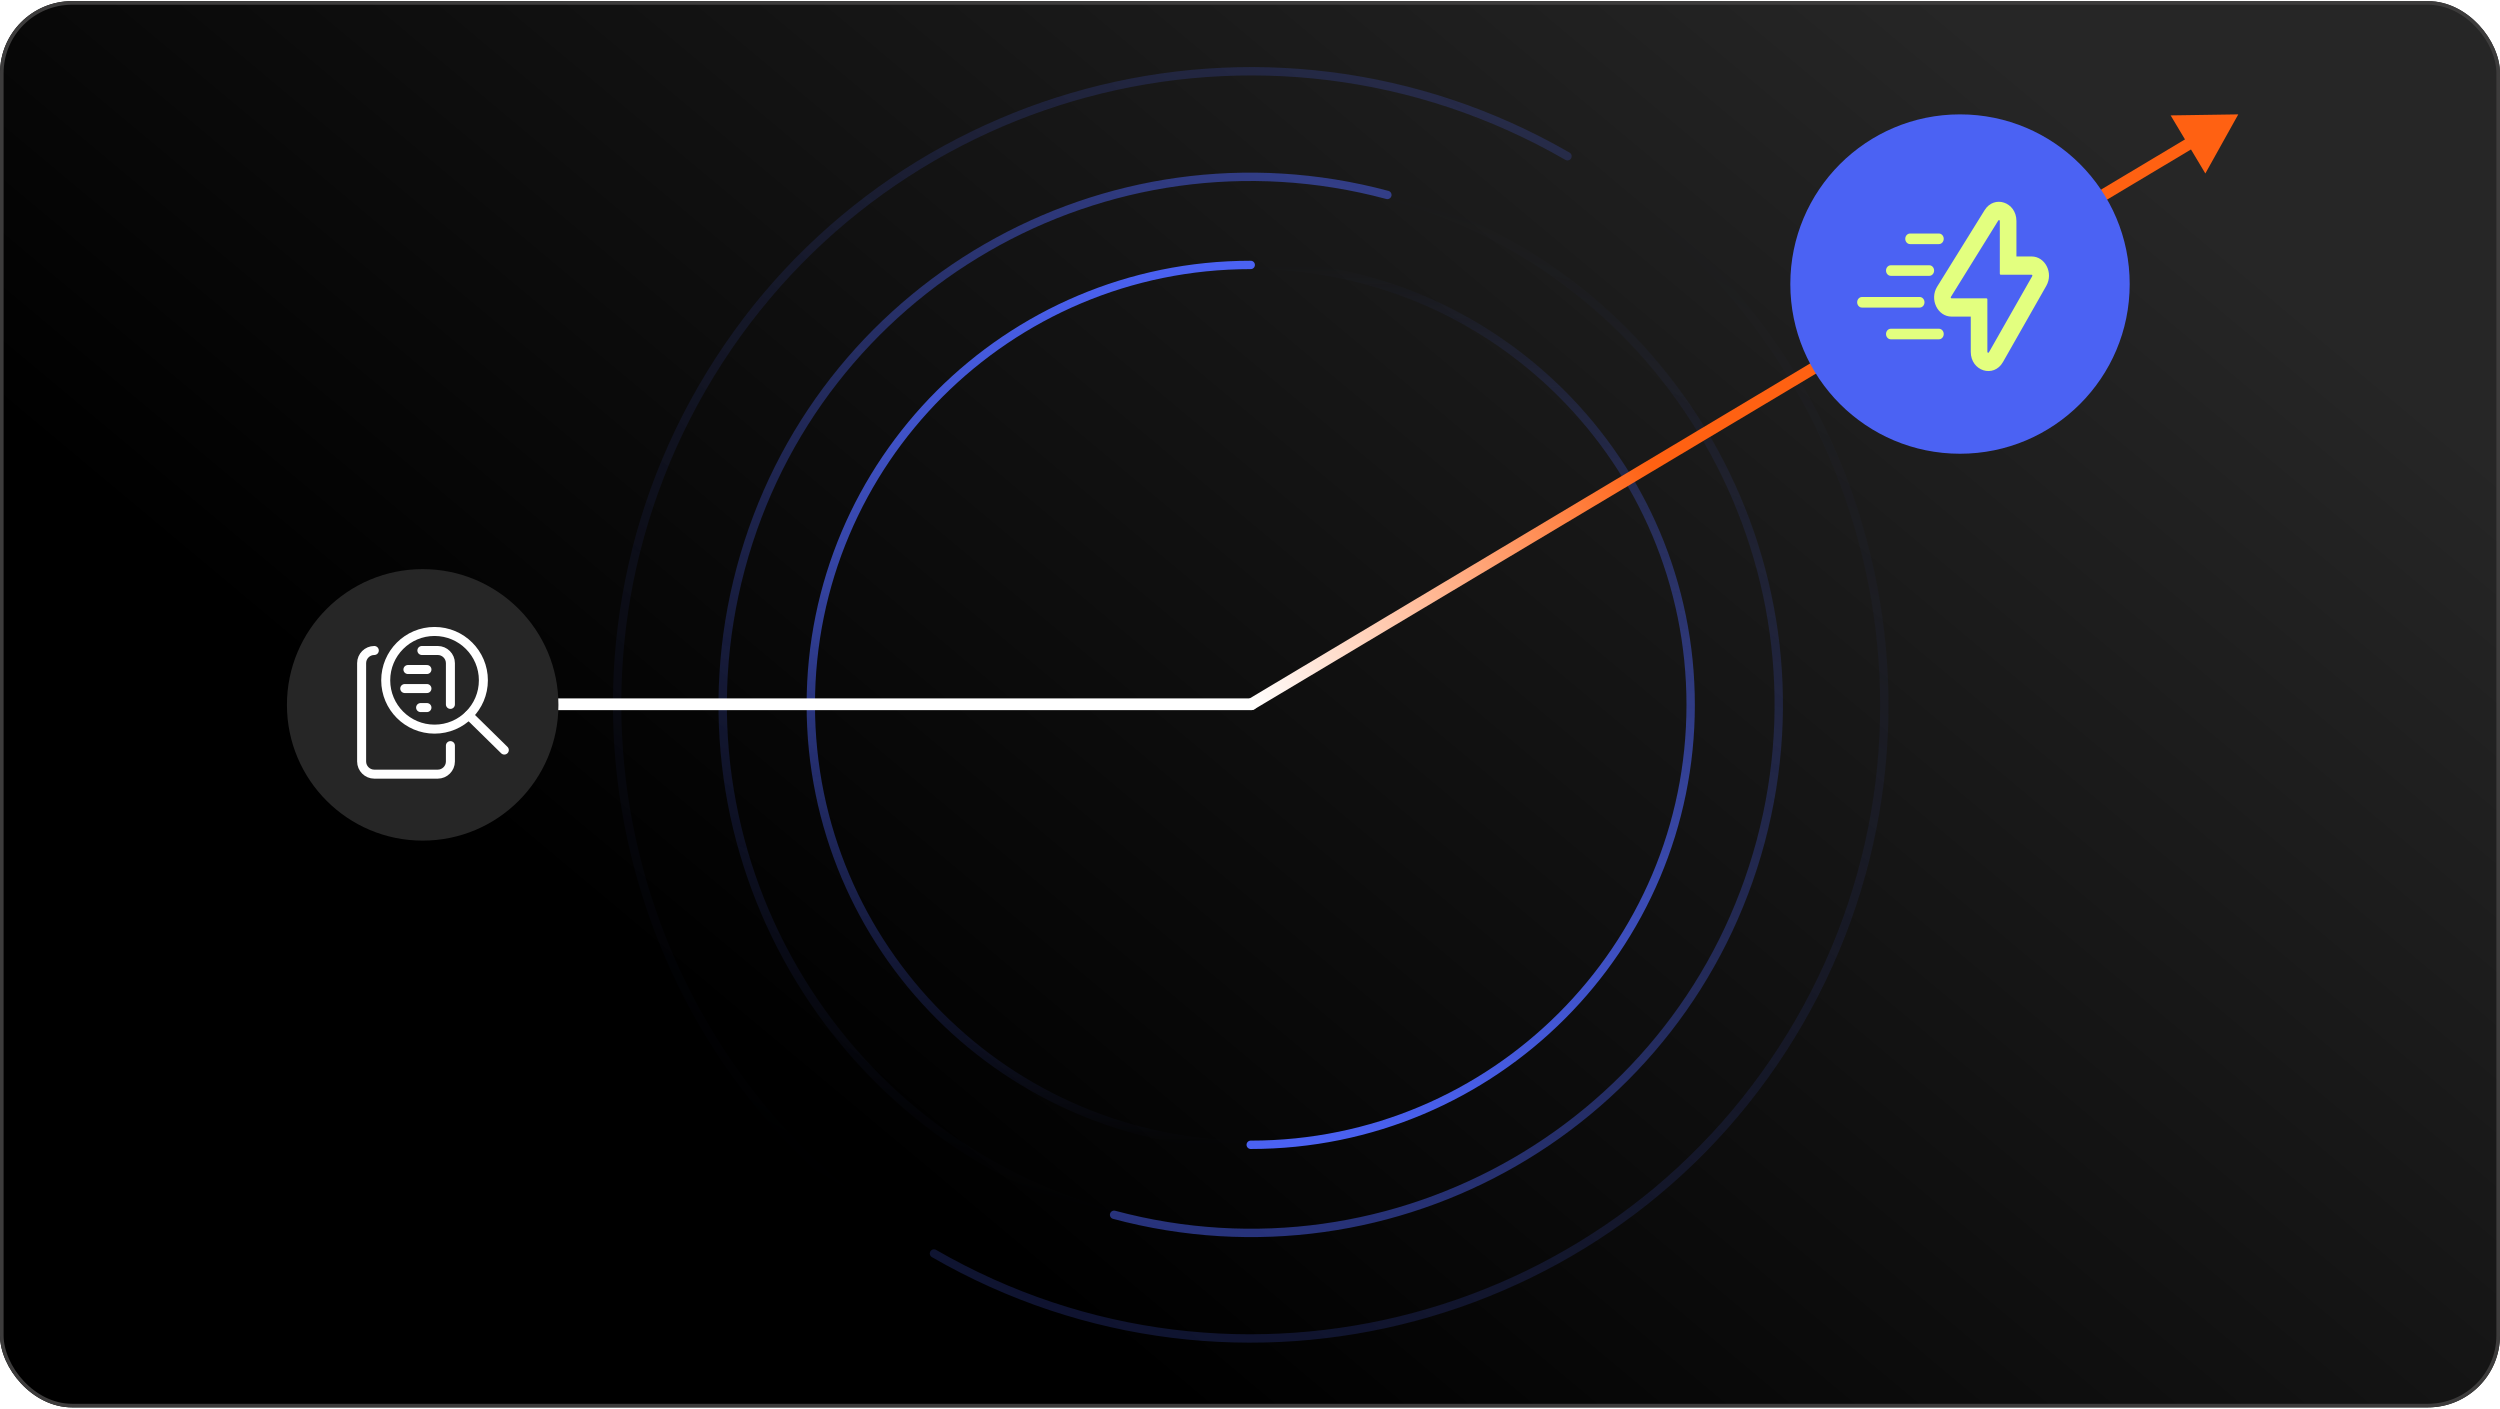 <svg width="694" height="391" viewBox="0 0 694 391" fill="none" xmlns="http://www.w3.org/2000/svg">
<g clip-path="url(#clip0_129_17654)">
<rect y="0.312" width="694" height="390.375" rx="20" fill="url(#paint0_linear_129_17654)"/>
<path d="M347.202 317.797C279.754 317.797 225.077 263.12 225.077 195.672C225.077 128.224 279.754 73.546 347.202 73.546" stroke="url(#paint1_linear_129_17654)" stroke-width="2.324" stroke-linecap="round"/>
<path d="M347.202 73.546C414.65 73.546 469.328 128.224 469.328 195.672C469.328 263.12 414.65 317.797 347.202 317.797" stroke="url(#paint2_linear_129_17654)" stroke-width="2.324" stroke-linecap="round"/>
<g opacity="0.5">
<path d="M309.273 337.229C231.093 316.28 184.698 235.921 205.646 157.742C226.594 79.562 306.953 33.167 385.133 54.115" stroke="url(#paint3_linear_129_17654)" stroke-width="2.324" stroke-linecap="round"/>
<path d="M385.132 54.115C463.312 75.063 509.707 155.422 488.759 233.602C467.811 311.781 387.452 358.177 309.272 337.228" stroke="url(#paint4_linear_129_17654)" stroke-width="2.324" stroke-linecap="round"/>
</g>
<g opacity="0.2">
<path d="M259.272 347.972C175.159 299.41 146.34 191.855 194.902 107.742C243.465 23.63 351.019 -5.189 435.132 43.373" stroke="url(#paint5_linear_129_17654)" stroke-width="2.324" stroke-linecap="round"/>
<path d="M435.133 43.373C519.246 91.936 548.065 199.49 499.502 283.603C450.94 367.715 343.385 396.535 259.273 347.972" stroke="url(#paint6_linear_129_17654)" stroke-width="2.324" stroke-linecap="round"/>
</g>
<path d="M117.474 195.5L347.362 195.5" stroke="white" stroke-width="3.253" stroke-linecap="round"/>
<path d="M346.527 194.104C345.756 194.565 345.504 195.563 345.965 196.335C346.426 197.106 347.425 197.357 348.196 196.896L346.527 194.104ZM621.347 31.751L602.567 32.035L612.203 48.157L621.347 31.751ZM347.361 195.5L348.196 196.896L609.616 40.657L608.781 39.261L607.947 37.865L346.527 194.104L347.361 195.5Z" fill="url(#paint7_linear_129_17654)"/>
<g filter="url(#filter0_d_129_17654)">
<circle cx="544.097" cy="78.854" r="47.104" fill="#4B62F3"/>
<path fill-rule="evenodd" clip-rule="evenodd" d="M550.923 58.349L537.76 79.566C535.568 83.1 537.869 87.89 541.758 87.89H547.084V97.672C547.084 103.019 553.45 105.029 556.028 100.495L568.058 79.34C570.075 75.795 567.757 71.194 563.955 71.194H559.761V61.35C559.761 56.112 553.607 54.023 550.923 58.349ZM555.151 76.01C555.151 76.15 555.254 76.264 555.382 76.264H563.955C564.136 76.264 564.246 76.483 564.15 76.652L552.12 97.806C551.997 98.022 551.694 97.926 551.694 97.672V83.073C551.694 82.933 551.591 82.82 551.463 82.82H541.758C541.573 82.82 541.463 82.592 541.568 82.424L554.73 61.207C554.858 61.001 555.151 61.1 555.151 61.35V76.01Z" fill="#E3FF7F"/>
<path d="M528.899 66.295C528.899 65.484 529.497 64.827 530.234 64.827L538.245 64.827C538.982 64.827 539.58 65.484 539.58 66.295C539.58 67.106 538.982 67.763 538.245 67.763L530.234 67.763C529.497 67.763 528.899 67.106 528.899 66.295Z" fill="#E3FF7F"/>
<path d="M523.559 75.105C523.559 74.294 524.157 73.637 524.894 73.637L535.575 73.637C536.312 73.637 536.91 74.294 536.91 75.105C536.91 75.916 536.312 76.574 535.575 76.574H524.894C524.157 76.574 523.559 75.916 523.559 75.105Z" fill="#E3FF7F"/>
<path d="M516.884 82.447C516.147 82.447 515.549 83.105 515.549 83.916C515.549 84.727 516.147 85.384 516.884 85.384H532.905C533.642 85.384 534.24 84.727 534.24 83.916C534.24 83.105 533.642 82.447 532.905 82.447H516.884Z" fill="#E3FF7F"/>
<path d="M523.559 92.726C523.559 91.915 524.157 91.258 524.894 91.258H538.245C538.982 91.258 539.58 91.915 539.58 92.726C539.58 93.537 538.982 94.195 538.245 94.195H524.894C524.157 94.195 523.559 93.537 523.559 92.726Z" fill="#E3FF7F"/>
</g>
<g filter="url(#filter1_d_129_17654)">
<circle cx="117.336" cy="195.672" r="37.683" fill="#262626"/>
<g clip-path="url(#clip1_129_17654)">
<path d="M120.632 202.407C128.118 202.407 134.187 196.338 134.187 188.851C134.187 181.365 128.118 175.296 120.632 175.296C113.145 175.296 107.076 181.365 107.076 188.851C107.076 196.338 113.145 202.407 120.632 202.407Z" stroke="white" stroke-width="2.5" stroke-miterlimit="10" stroke-linecap="round" stroke-linejoin="round"/>
<path d="M139.996 208.217L130.138 198.534" stroke="white" stroke-width="2.5" stroke-miterlimit="10" stroke-linecap="round" stroke-linejoin="round"/>
<path d="M103.907 180.577C101.971 180.577 100.386 182.162 100.386 184.098V211.385C100.386 213.321 101.971 214.906 103.907 214.906H121.512C123.448 214.906 125.033 213.321 125.033 211.385V206.984" stroke="white" stroke-width="2.5" stroke-miterlimit="10" stroke-linecap="round" stroke-linejoin="round"/>
<path d="M117.111 180.577H121.512C123.448 180.577 125.033 182.162 125.033 184.098V195.541" stroke="white" stroke-width="2.5" stroke-miterlimit="10" stroke-linecap="round" stroke-linejoin="round"/>
<path d="M112.358 191.14H118.519" stroke="white" stroke-width="2.5" stroke-miterlimit="10" stroke-linecap="round" stroke-linejoin="round"/>
<path d="M113.238 185.859H118.519" stroke="white" stroke-width="2.5" stroke-miterlimit="10" stroke-linecap="round" stroke-linejoin="round"/>
<path d="M116.759 196.421H118.519" stroke="white" stroke-width="2.5" stroke-miterlimit="10" stroke-linecap="round" stroke-linejoin="round"/>
</g>
</g>
</g>
<rect x="0.5" y="0.812" width="693" height="389.375" rx="19.5" stroke="#3D3C3C"/>
<defs>
<filter id="filter0_d_129_17654" x="489.213" y="23.971" width="109.768" height="109.768" filterUnits="userSpaceOnUse" color-interpolation-filters="sRGB">
<feFlood flood-opacity="0" result="BackgroundImageFix"/>
<feColorMatrix in="SourceAlpha" type="matrix" values="0 0 0 0 0 0 0 0 0 0 0 0 0 0 0 0 0 0 127 0" result="hardAlpha"/>
<feOffset/>
<feGaussianBlur stdDeviation="3.89"/>
<feComposite in2="hardAlpha" operator="out"/>
<feColorMatrix type="matrix" values="0 0 0 0 0 0 0 0 0 0 0 0 0 0 0 0 0 0 0.2 0"/>
<feBlend mode="normal" in2="BackgroundImageFix" result="effect1_dropShadow_129_17654"/>
<feBlend mode="normal" in="SourceGraphic" in2="effect1_dropShadow_129_17654" result="shape"/>
</filter>
<filter id="filter1_d_129_17654" x="71.873" y="150.209" width="90.926" height="90.926" filterUnits="userSpaceOnUse" color-interpolation-filters="sRGB">
<feFlood flood-opacity="0" result="BackgroundImageFix"/>
<feColorMatrix in="SourceAlpha" type="matrix" values="0 0 0 0 0 0 0 0 0 0 0 0 0 0 0 0 0 0 127 0" result="hardAlpha"/>
<feOffset/>
<feGaussianBlur stdDeviation="3.89"/>
<feComposite in2="hardAlpha" operator="out"/>
<feColorMatrix type="matrix" values="0 0 0 0 0 0 0 0 0 0 0 0 0 0 0 0 0 0 0.2 0"/>
<feBlend mode="normal" in2="BackgroundImageFix" result="effect1_dropShadow_129_17654"/>
<feBlend mode="normal" in="SourceGraphic" in2="effect1_dropShadow_129_17654" result="shape"/>
</filter>
<linearGradient id="paint0_linear_129_17654" x1="186.555" y1="272.069" x2="520.056" y2="-127.122" gradientUnits="userSpaceOnUse">
<stop/>
<stop offset="0.837" stop-color="#262626"/>
</linearGradient>
<linearGradient id="paint1_linear_129_17654" x1="286.14" y1="73.546" x2="286.14" y2="317.797" gradientUnits="userSpaceOnUse">
<stop stop-color="#4B62F3"/>
<stop offset="1" stop-color="#4B62F3" stop-opacity="0"/>
</linearGradient>
<linearGradient id="paint2_linear_129_17654" x1="408.265" y1="317.797" x2="408.265" y2="73.546" gradientUnits="userSpaceOnUse">
<stop stop-color="#4B62F3"/>
<stop offset="1" stop-color="#4B62F3" stop-opacity="0"/>
</linearGradient>
<linearGradient id="paint3_linear_129_17654" x1="314.355" y1="35.15" x2="238.495" y2="318.264" gradientUnits="userSpaceOnUse">
<stop stop-color="#4B62F3"/>
<stop offset="1" stop-color="#4B62F3" stop-opacity="0"/>
</linearGradient>
<linearGradient id="paint4_linear_129_17654" x1="380.05" y1="356.193" x2="455.91" y2="73.08" gradientUnits="userSpaceOnUse">
<stop stop-color="#4B62F3"/>
<stop offset="1" stop-color="#4B62F3" stop-opacity="0"/>
</linearGradient>
<linearGradient id="paint5_linear_129_17654" x1="358.982" y1="-0.592" x2="183.122" y2="304.007" gradientUnits="userSpaceOnUse">
<stop stop-color="#4B62F3"/>
<stop offset="1" stop-color="#4B62F3" stop-opacity="0"/>
</linearGradient>
<linearGradient id="paint6_linear_129_17654" x1="335.422" y1="391.937" x2="511.283" y2="87.338" gradientUnits="userSpaceOnUse">
<stop stop-color="#4B62F3"/>
<stop offset="1" stop-color="#4B62F3" stop-opacity="0"/>
</linearGradient>
<linearGradient id="paint7_linear_129_17654" x1="347.618" y1="195.929" x2="621.604" y2="32.18" gradientUnits="userSpaceOnUse">
<stop stop-color="white"/>
<stop offset="0.406" stop-color="#FF6112"/>
</linearGradient>
<clipPath id="clip0_129_17654">
<rect y="0.312" width="694" height="390.375" rx="20" fill="white"/>
</clipPath>
<clipPath id="clip1_129_17654">
<rect width="42.251" height="42.251" fill="white" transform="translate(99.066 173.976)"/>
</clipPath>
</defs>
</svg>
